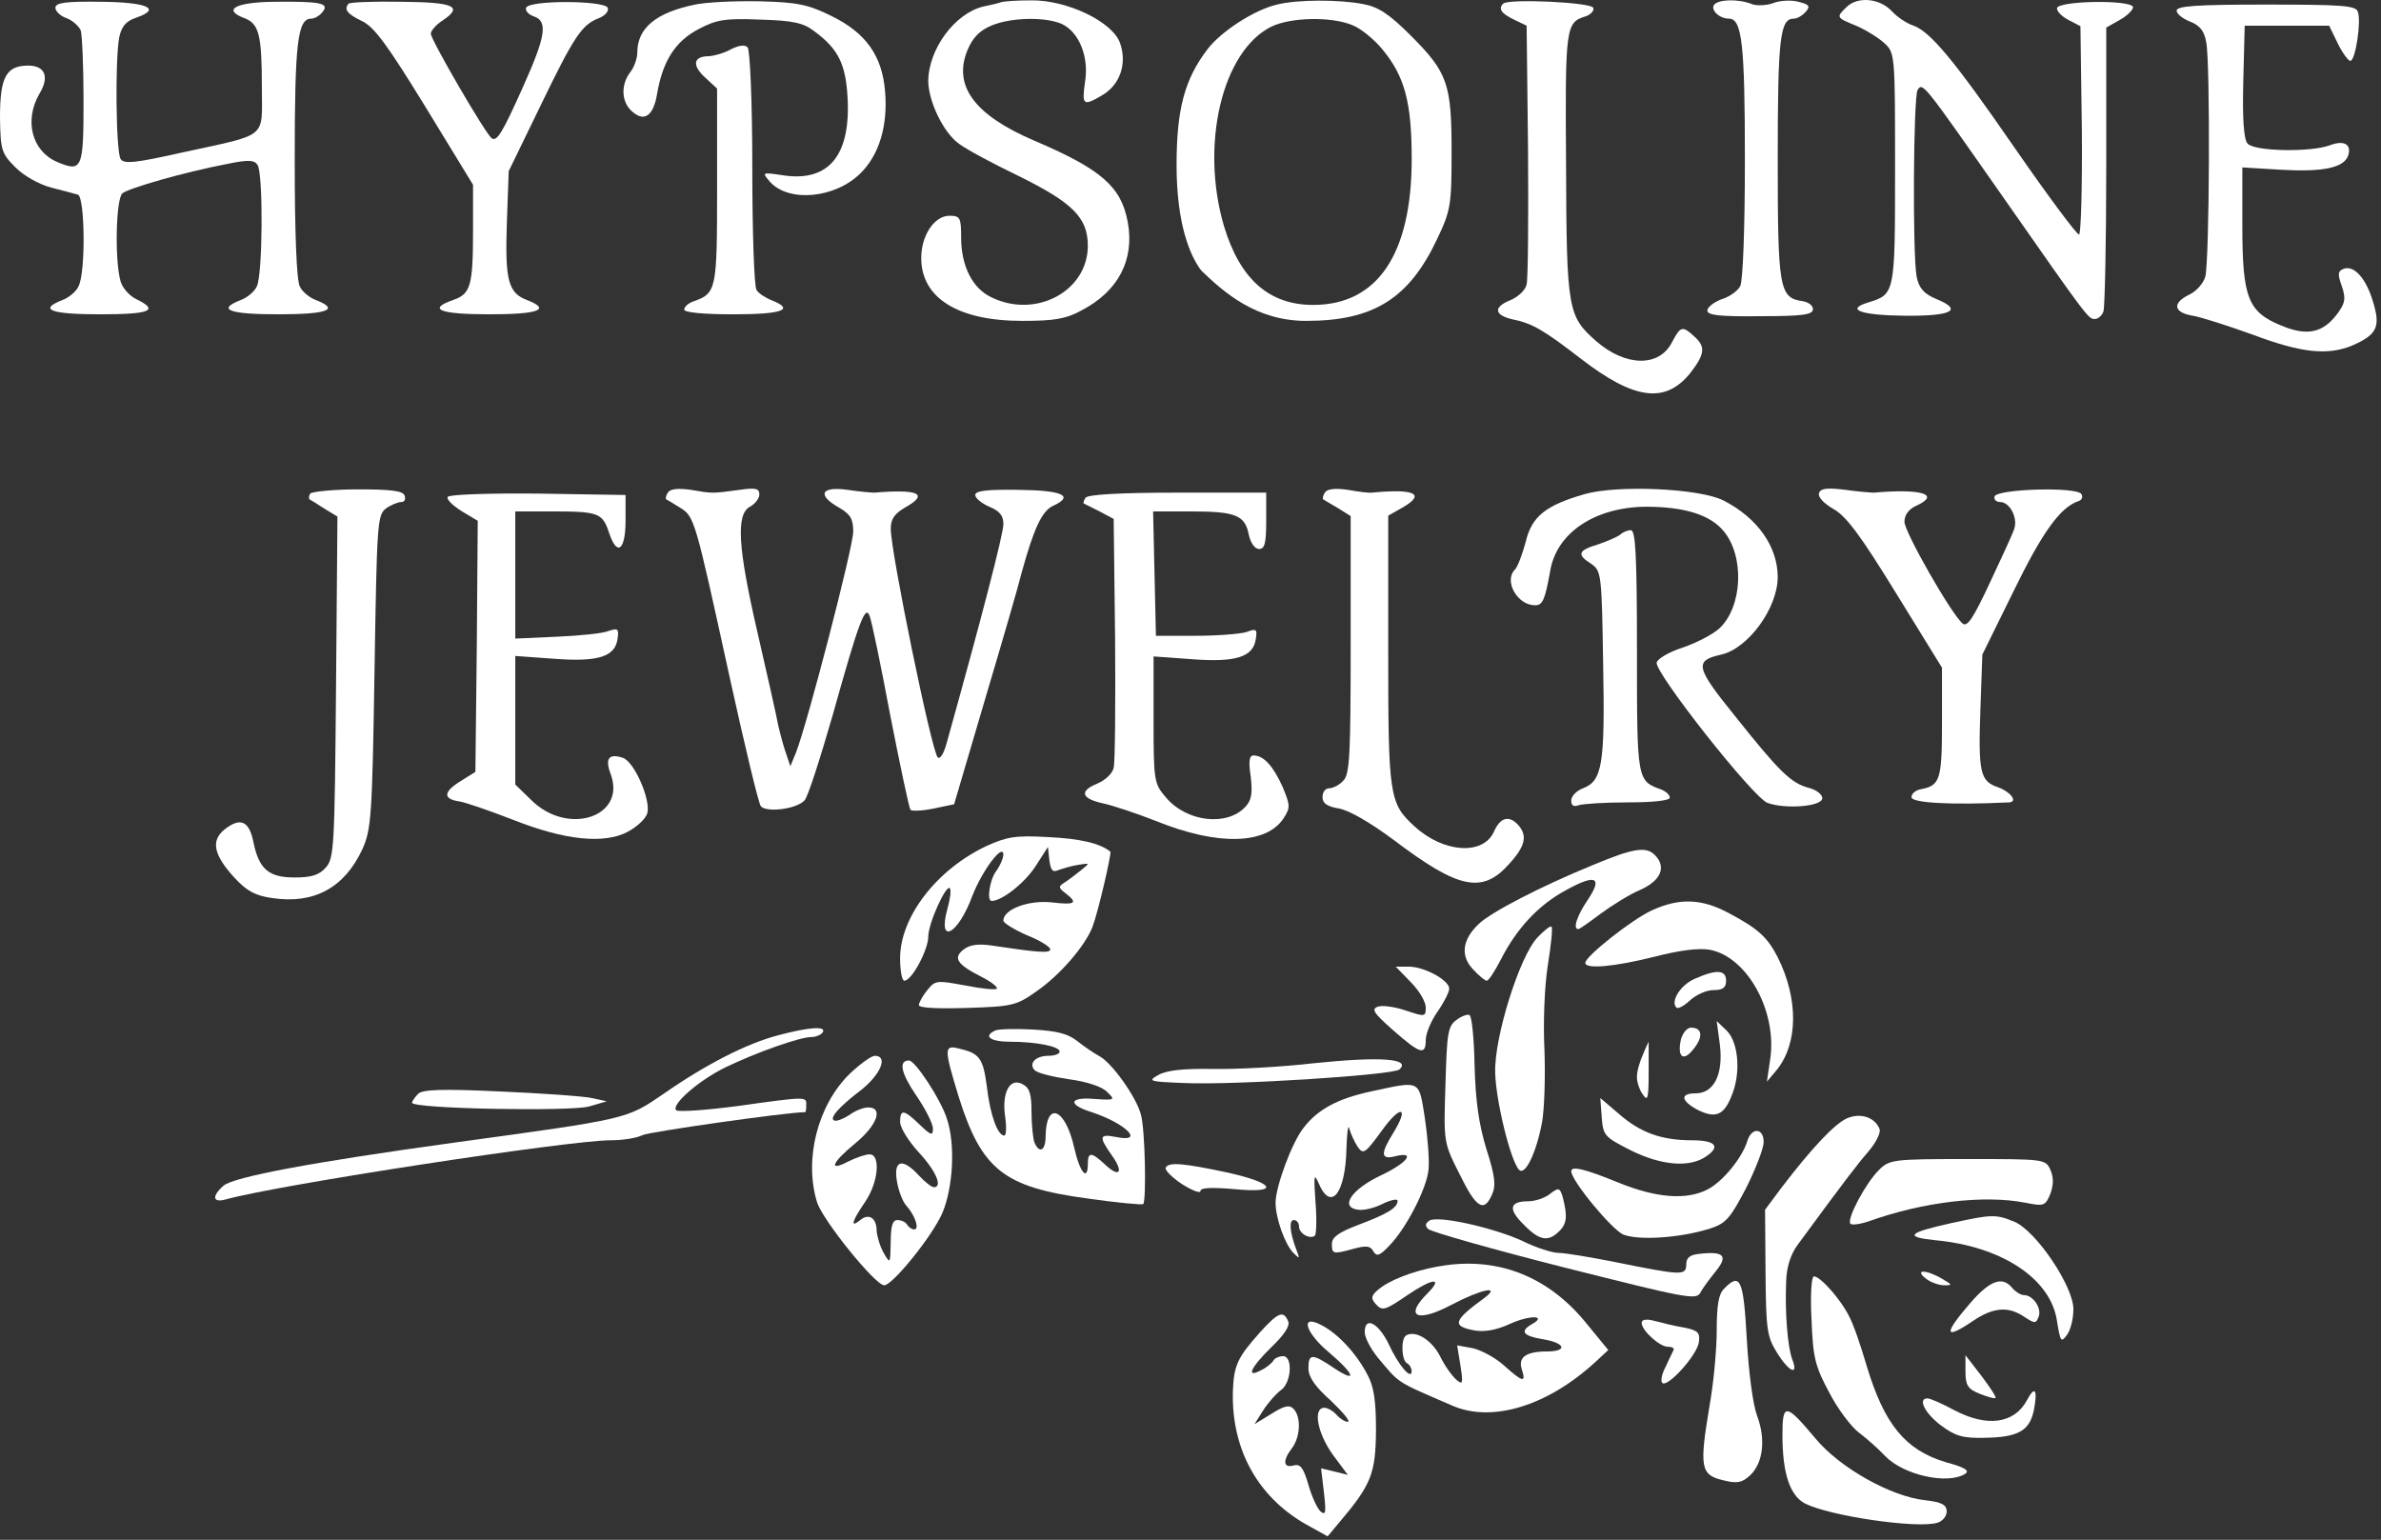 <?xml version="1.0" encoding="UTF-8"?> <svg xmlns="http://www.w3.org/2000/svg" width="351" height="227" viewBox="0 0 351 227" fill="none"><rect x="0" y="0" width="351" height="227" fill="#333333" stroke="none"/><path d="M8.164 1.159C8.164 1.643 8.925 2.404 9.824 2.681C10.723 3.027 11.623 3.857 11.9 4.48C12.107 5.102 12.315 9.807 12.315 14.857C12.315 24.958 12.107 25.442 8.371 23.851C4.704 22.26 3.528 17.763 5.811 13.82C7.333 11.329 6.642 9.669 4.151 9.669C0.899 9.669 0 11.398 0 17.279C0.069 22.122 0.208 22.606 2.283 24.681C3.528 25.927 5.742 27.172 7.541 27.656C9.201 28.071 11 28.556 11.485 28.694C12.522 29.04 12.661 40.248 11.554 42.254C11.208 43.015 10.101 43.914 9.132 44.26C5.604 45.644 7.541 46.336 14.736 46.336C22.139 46.336 23.523 45.782 20.133 44.122C19.095 43.638 18.057 42.462 17.78 41.493C16.881 38.38 17.088 29.248 18.057 28.486C19.026 27.726 27.189 25.373 33.347 24.197C36.667 23.505 37.498 23.575 37.982 24.335C38.812 25.65 38.743 40.663 37.843 42.254C37.498 43.015 36.391 43.914 35.422 44.26C31.894 45.644 33.831 46.336 41.026 46.336C48.221 46.336 50.158 45.644 46.63 44.26C45.661 43.914 44.554 43.015 44.208 42.254C43.724 41.424 43.447 34.436 43.447 23.575C43.447 6.348 43.862 2.75 45.869 2.75C46.353 2.75 47.114 2.335 47.529 1.782C48.636 0.467 47.322 0.19 40.403 0.26C34.661 0.329 32.724 1.436 36.045 2.681C38.189 3.511 38.605 5.102 38.605 12.989C38.605 20.53 39.642 19.7 26.913 22.468C19.856 24.059 18.265 24.197 17.78 23.436C17.088 22.329 16.95 8.838 17.573 5.518C17.919 3.857 18.61 3.096 20.063 2.612C23.868 1.297 21.793 0.329 14.874 0.26C9.617 0.19 8.164 0.398 8.164 1.159Z" fill="white"></path><path d="M51.4 0.536C50.639 1.367 51.193 2.058 53.337 3.096C55.136 3.926 57.073 6.555 62.677 15.688L69.734 27.241V33.814C69.734 42.116 69.388 43.292 66.897 44.191C62.885 45.575 64.753 46.336 72.155 46.336C79.35 46.336 81.288 45.644 77.759 44.26C74.923 43.223 74.438 41.355 74.715 32.983L74.992 25.235L79.696 15.549C84.678 5.241 85.784 3.65 88.275 2.681C89.174 2.335 89.797 1.643 89.59 1.159C89.244 0.052 77.898 -0.017 77.552 1.159C77.413 1.574 77.898 2.128 78.659 2.404C80.803 3.096 80.457 5.31 77.206 12.574C74.023 19.7 73.262 20.876 72.501 20.392C71.671 19.908 63.507 5.863 63.507 4.964C63.507 4.549 64.268 3.65 65.237 3.027C68.35 0.951 66.966 0.329 59.149 0.26C55.067 0.19 51.608 0.329 51.4 0.536Z" fill="white"></path><path d="M102.461 0.675C96.719 1.851 93.952 4.134 93.952 7.732C93.952 8.631 93.467 9.946 92.914 10.637C91.53 12.436 91.6 14.858 92.983 16.241C94.851 18.109 96.304 17.21 96.857 13.889C97.688 8.977 99.556 6.071 103.015 4.272C105.644 2.889 106.889 2.681 112.078 2.889C116.852 3.027 118.443 3.373 119.965 4.549C123.562 7.178 124.669 9.392 124.946 14.373C125.43 22.883 122.179 26.826 115.537 25.858C112.285 25.373 112.285 25.373 113.531 26.826C116.298 29.87 123.078 29.248 126.814 25.581C129.581 22.883 130.896 18.593 130.481 13.543C130.066 8.216 127.644 4.826 122.525 2.335C119.135 0.675 117.613 0.329 111.939 0.191C108.342 0.121 104.053 0.329 102.461 0.675Z" fill="white"></path><path d="M147.566 0.329C147.22 0.467 146.044 0.744 145.006 0.951C140.786 1.92 136.842 7.247 136.842 12.021C136.912 15.065 139.126 19.631 141.409 21.222C142.516 22.052 146.39 24.128 149.987 25.858C158.151 29.87 160.365 32.084 160.365 36.235C160.365 42.877 152.755 47.028 146.182 43.845C143.346 42.531 141.685 39.21 141.685 34.99C141.685 32.084 141.547 31.807 139.956 31.807C137.742 31.807 135.805 34.713 135.805 38.034C135.805 43.914 141.201 47.304 150.679 47.304C155.384 47.304 157.113 47.028 159.396 45.782C164.862 42.946 167.283 38.311 166.246 32.707C165.277 27.518 162.371 24.958 152.478 20.738C143.553 16.933 140.44 12.574 142.654 7.316C143.415 5.517 144.453 4.48 146.113 3.788C149.019 2.543 154.069 2.473 156.491 3.511C159.05 4.687 160.572 8.354 159.95 12.09C159.466 15.549 159.673 15.688 162.51 14.027C165.069 12.505 166.176 9.461 165.139 6.417C164.101 3.234 157.321 -0.017 151.994 0.052C149.918 0.052 147.981 0.19 147.566 0.329Z" fill="white"></path><path d="M188.253 0.675C184.932 1.436 180.02 4.618 178.013 7.247C174.623 11.675 173.447 16.103 173.447 24.335C173.447 33.122 175.468 37.786 177.104 39.902C180.433 43.095 185.139 47.304 192.542 47.304C202.435 47.304 207.693 44.053 211.844 35.267C213.851 31.046 213.989 30.285 213.989 22.468C213.989 12.367 213.435 10.706 207.97 5.241C204.787 2.058 203.196 1.021 200.982 0.605C197.454 -0.086 191.227 -0.086 188.253 0.675ZM199.391 3.719C200.636 4.203 202.643 5.863 203.819 7.316C207.071 11.26 208.108 15.065 208.108 23.436C208.108 37.48 203.058 44.952 193.58 44.952C187.076 44.952 182.787 41.147 180.435 33.329C176.906 21.36 180.158 7.524 187.422 3.926C190.259 2.543 196.278 2.404 199.391 3.719Z" fill="white"></path><path d="M221.593 0.536C220.832 1.297 221.316 1.989 223.184 2.889L225.052 3.788L225.26 22.122C225.329 32.223 225.26 41.147 225.052 41.908C224.914 42.739 223.807 43.776 222.631 44.261C220.071 45.298 220.279 46.474 223.046 47.097C225.813 47.651 227.543 48.619 233.078 52.908C240.895 58.928 245.462 59.55 249.128 55.053C251.342 52.217 251.481 51.11 249.751 49.588C248.021 47.996 247.745 48.066 246.499 50.418C244.631 54.154 239.65 54.085 235.292 50.279C231.141 46.613 230.933 45.783 230.864 24.266C230.725 3.926 230.795 3.304 233.77 2.404C234.531 2.128 235.015 1.574 234.876 1.159C234.6 0.329 222.354 -0.225 221.593 0.536Z" fill="white"></path><path d="M252.66 0.744C252.176 1.505 253.49 2.75 254.874 2.75C256.811 2.75 257.226 6.555 257.226 23.574C257.226 33.537 256.949 41.424 256.534 42.185C256.188 42.877 254.943 43.776 253.767 44.122C252.66 44.537 251.691 45.298 251.691 45.782C251.691 46.474 253.49 46.682 259.44 46.612C265.736 46.612 267.258 46.405 267.258 45.575C267.258 45.021 266.566 44.537 265.736 44.398C262.277 43.914 262.069 42.531 262.069 23.297C262.069 5.586 262.415 2.75 264.421 2.75C264.975 2.75 265.736 2.266 266.22 1.712C266.912 0.882 266.704 0.674 265.113 0.259C264.075 -0.017 262.415 0.052 261.377 0.467C260.409 0.813 258.956 0.882 258.264 0.605C256.188 -0.225 253.213 -0.087 252.66 0.744Z" fill="white"></path><path d="M272.169 1.09C270.647 2.543 270.717 2.612 273.622 3.788C275.075 4.411 276.943 5.587 277.773 6.348C279.365 7.801 279.365 8.078 279.365 24.89C279.365 43.431 279.365 43.362 275.352 44.607C271.962 45.645 274.383 46.475 280.748 46.544C287.805 46.613 289.465 45.714 285.383 44.053C283.585 43.292 282.893 42.462 282.547 40.802C281.924 37.55 282.063 14.304 282.685 13.267C283.446 12.091 283.516 12.229 295.277 29.041C307.937 47.167 307.868 47.028 308.837 47.028C309.252 47.028 309.875 46.544 310.082 45.921C310.29 45.299 310.497 35.682 310.497 24.474V4.065L312.573 2.889C313.68 2.266 314.51 1.367 314.441 1.021C314.026 -0.086 303.233 0.122 303.233 1.229C303.233 1.713 303.994 2.474 304.962 2.958L306.692 3.858L306.9 19.216C306.969 27.726 306.761 34.575 306.485 34.575C306.139 34.575 301.918 28.902 297.076 21.915C288.012 8.77 284.484 4.549 281.924 3.719C281.094 3.443 279.71 2.543 278.88 1.644C277.081 -0.293 273.761 -0.57 272.169 1.09Z" fill="white"></path><path d="M320.873 1.574C320.873 2.058 321.772 2.75 322.81 3.165C324.263 3.719 324.955 4.549 325.232 6.209C325.854 9.184 325.716 38.587 325.093 40.801C324.817 41.77 323.779 42.946 322.741 43.43C320.181 44.675 320.389 46.059 323.225 46.543C324.54 46.751 328.552 48.065 332.219 49.38C339.207 52.009 343.081 52.424 346.679 50.971C350.345 49.38 350.968 48.273 349.861 44.606C348.823 41.009 347.024 39.072 345.502 39.625C344.603 39.971 344.603 40.455 345.226 42.185C345.848 44.053 345.71 44.675 344.603 46.197C342.458 49.103 340.106 49.587 336.301 47.996C331.389 45.99 330.559 43.914 330.559 33.26V24.681L336.301 25.027C342.389 25.373 345.433 24.75 346.125 23.021C346.748 21.291 345.572 20.599 343.427 21.43C340.59 22.467 332.288 22.329 331.32 21.153C330.766 20.53 330.559 17.417 330.697 12.021L330.905 3.788H337.131H343.358L344.603 6.348C345.295 7.8 346.194 8.977 346.471 8.977C347.232 8.977 348.131 3.096 347.578 1.712C347.301 0.813 345.157 0.675 334.018 0.675C323.779 0.675 320.873 0.882 320.873 1.574Z" fill="white"></path><path d="M107.788 7.247C106.819 7.801 105.366 8.216 104.536 8.285C102.184 8.285 101.976 9.599 103.913 11.398L105.712 13.059V27.518C105.712 42.946 105.643 43.223 102.114 44.468C101.423 44.745 100.869 45.229 100.869 45.644C100.869 46.059 103.636 46.336 108.133 46.336C115.329 46.336 117.266 45.644 113.737 44.26C112.838 43.914 111.8 43.223 111.523 42.738C111.178 42.254 110.901 34.16 110.901 24.751C110.901 14.719 110.555 7.316 110.209 6.97C109.794 6.555 108.894 6.694 107.788 7.247Z" fill="white"></path><path d="M45.732 72.764C45.525 73.11 45.525 73.456 45.594 73.594C45.732 73.664 46.77 74.286 47.808 74.978L49.745 76.154L49.537 101.268C49.33 124.929 49.261 126.52 48.015 127.904C47.047 129.011 45.87 129.357 43.449 129.357C39.644 129.357 38.191 128.18 37.361 124.168C36.738 120.985 35.424 120.432 33.072 122.3C31.065 123.96 31.48 126.036 34.594 129.426C36.392 131.363 37.638 132.055 40.197 132.401C46.286 133.3 50.783 130.879 53.411 125.206C54.726 122.3 54.864 120.501 55.21 99.054C55.556 77.261 55.625 75.947 56.871 74.978C57.632 74.425 58.669 74.01 59.154 74.01C59.638 74.01 59.846 73.594 59.638 73.041C59.361 72.349 57.632 72.142 52.72 72.142C49.122 72.142 45.94 72.487 45.732 72.764Z" fill="white"></path><path d="M98.452 72.626C98.175 73.041 98.106 73.456 98.175 73.594C98.314 73.664 99.282 74.217 100.251 74.84C102.396 76.154 102.465 76.569 107.515 99.608C109.729 109.708 111.805 118.356 112.15 118.841C112.911 119.809 117.339 119.325 118.585 118.01C119.069 117.595 120.868 111.922 122.736 105.488C126.679 91.375 127.578 89.091 128.201 90.821C128.478 91.444 129.861 98.085 131.245 105.488C132.698 112.891 134.013 119.117 134.22 119.394C134.497 119.602 136.019 119.532 137.679 119.186L140.654 118.564L145.22 103.067C147.78 94.488 150.202 86.117 150.617 84.387C152.415 77.884 153.592 75.324 155.252 74.563C158.434 73.11 156.636 72.28 150.132 72.211C145.497 72.141 143.767 72.349 143.767 72.972C143.767 73.456 144.736 74.217 145.843 74.701C147.365 75.324 147.918 76.016 147.918 77.261C147.918 78.714 144.667 91.236 139.547 109.57C139.132 111.092 138.579 111.991 138.233 111.645C137.333 110.746 131.314 81.412 131.314 77.953C131.314 76.5 131.868 75.739 133.39 74.84C136.987 72.833 135.535 72.072 128.893 72.626C128.547 72.626 126.748 72.487 124.949 72.211C121.006 71.657 120.383 72.972 123.704 74.84C125.365 75.808 125.78 76.5 125.78 78.368C125.78 80.651 119 106.733 117.339 110.954L116.509 112.96L115.956 111.299C115.61 110.4 115.056 108.394 114.71 106.872C114.434 105.35 113.05 99.261 111.666 93.243C108.76 80.651 108.484 75.808 110.559 74.701C111.32 74.286 111.943 73.456 111.943 72.903C111.943 72.003 111.389 71.865 109.037 72.211C104.955 72.764 105.025 72.764 101.842 72.211C99.905 71.934 98.798 72.072 98.452 72.626Z" fill="white"></path><path d="M195.307 72.626C195.03 73.041 194.961 73.457 195.03 73.595C195.168 73.664 196.137 74.287 197.244 74.909L199.112 76.085V95.111C199.112 111.369 198.974 114.206 198.005 115.105C197.452 115.728 196.483 116.212 195.93 116.212C195.376 116.212 194.961 116.766 194.961 117.527C194.961 118.426 195.653 118.91 197.382 119.187C198.904 119.464 202.018 121.262 205.546 123.891C214.955 131.017 218.483 131.778 222.358 127.489C224.917 124.722 225.263 123.13 223.672 121.47C222.358 120.156 221.112 120.571 220.213 122.646C218.622 126.105 212.81 125.759 208.521 121.816C204.785 118.426 204.647 117.319 204.647 95.803V76.016L206.722 74.84C210.251 72.834 208.59 72.004 202.225 72.626C201.879 72.695 200.219 72.488 198.697 72.211C196.76 71.934 195.653 72.073 195.307 72.626Z" fill="white"></path><path d="M233.631 72.834C227.888 74.494 225.813 76.085 224.913 79.89C224.429 81.689 223.737 83.557 223.322 83.972C221.662 85.633 223.668 89.23 226.297 89.23C227.404 89.23 227.75 88.469 228.511 84.249C229.41 78.576 235.083 74.771 242.624 74.701C248.298 74.701 252.033 75.878 254.04 78.23C257.222 81.966 256.876 89.438 253.486 92.62C252.518 93.519 250.096 94.765 248.09 95.457C246.084 96.079 244.354 97.117 244.216 97.671C243.939 99.193 258.398 117.526 260.543 118.356C263.172 119.325 268.638 118.91 268.638 117.665C268.638 117.111 267.738 116.419 266.631 116.143C264.002 115.451 262.273 113.721 255.769 105.557C249.889 98.293 249.75 97.394 253.763 96.494C257.707 95.595 262.065 89.645 262.065 85.079C262.065 80.582 259.09 76.362 254.109 73.802C250.65 72.003 238.543 71.45 233.631 72.834Z" fill="white"></path><path d="M268.157 72.695C267.949 73.248 268.848 74.217 270.301 75.047C272.169 76.085 274.314 78.99 279.503 87.431L286.283 98.431V106.526C286.283 114.966 286.006 115.796 283.169 116.35C282.408 116.488 281.786 116.972 281.786 117.526C281.786 118.356 287.528 118.702 296.176 118.287C297.491 118.218 296.453 116.765 294.585 116.073C291.887 115.173 291.61 113.928 291.956 104.312L292.233 96.494L296.868 87.085C301.088 78.437 303.717 74.77 306.415 73.871C306.899 73.732 307.107 73.248 306.83 72.833C306.138 71.726 294.446 72.072 294.031 73.179C293.893 73.594 294.239 74.009 294.862 74.009C296.245 74.009 297.491 76.292 296.937 77.953C296.729 78.644 295.069 82.242 293.339 85.909C290.918 91.098 290.019 92.481 289.327 91.928C287.666 90.544 280.748 78.437 280.748 76.915C280.748 75.946 281.371 75.047 282.478 74.563C286.144 72.902 283.308 72.003 276.251 72.626C275.905 72.626 273.968 72.487 272.031 72.21C269.333 71.865 268.364 72.003 268.157 72.695Z" fill="white"></path><path d="M65.999 73.248C65.792 73.594 66.691 74.493 68.006 75.324L70.427 76.777L70.289 95.249L70.081 113.79L67.867 115.174C65.307 116.765 65.307 117.803 67.729 118.148C68.628 118.287 72.226 119.532 75.616 120.847C83.295 123.891 89.037 124.444 92.497 122.645C93.811 121.954 95.126 120.777 95.402 119.947C96.025 118.079 93.534 112.268 91.805 111.714C89.729 111.023 89.176 111.853 90.006 114.067C92.427 120.432 83.641 123.337 78.245 117.872L75.962 115.658V106.18V96.701L81.704 97.117C88.138 97.601 90.698 96.84 91.044 94.142C91.251 92.689 91.113 92.55 89.66 93.035C88.83 93.381 85.371 93.727 82.05 93.865L75.962 94.142V84.802V75.393H81.427C88.207 75.393 88.83 75.6 89.798 78.575C90.975 82.104 92.22 81.135 92.22 76.707V72.972L79.282 72.764C71.949 72.695 66.207 72.902 65.999 73.248Z" fill="white"></path><path d="M160.024 73.387C159.748 73.802 159.678 74.148 159.748 74.217C159.886 74.286 160.993 74.84 162.1 75.393L164.175 76.5L164.383 94.073C164.452 103.759 164.383 112.407 164.175 113.168C164.037 113.998 162.93 115.036 161.754 115.52C159.056 116.627 159.402 117.734 162.584 118.426C163.899 118.702 167.496 119.878 170.471 121.055C179.534 124.721 186.66 124.514 189.22 120.639C190.258 119.048 190.188 118.702 189.082 116.004C187.698 112.96 186.314 111.369 184.792 111.369C184.169 111.369 184.031 112.199 184.377 114.482C184.654 116.904 184.515 117.941 183.616 118.91C180.918 121.885 174.899 121.193 171.855 117.526C170.125 115.52 170.056 115.105 170.056 106.111V96.771L175.798 97.186C182.232 97.67 184.792 96.84 185.138 94.142C185.346 92.758 185.207 92.62 183.754 93.174C182.855 93.45 179.534 93.727 176.283 93.727H170.402L170.194 84.525L169.987 75.393H175.591C182.163 75.393 183.547 75.947 184.1 78.853C184.377 80.098 185 80.928 185.622 80.928C186.453 80.928 186.66 80.029 186.66 76.777V72.626H173.584C165.006 72.626 160.301 72.903 160.024 73.387Z" fill="white"></path><path d="M238.893 78.784C238.478 79.129 237.025 79.752 235.642 80.236C232.597 81.136 232.39 81.758 234.604 83.142C236.057 84.18 236.126 84.595 236.333 97.947C236.61 112.822 236.195 115.105 233.358 116.212C232.39 116.558 231.629 117.388 231.629 118.011C231.629 118.772 231.975 118.979 232.736 118.703C233.358 118.495 236.61 118.287 240 118.287C243.736 118.287 246.157 118.011 246.157 117.596C246.157 117.181 245.604 116.696 244.981 116.419C241.315 115.105 241.315 115.243 241.315 96.01C241.315 81.828 241.107 78.161 240.415 78.161C239.931 78.161 239.239 78.438 238.893 78.784Z" fill="white"></path><path d="M145.421 124.721C138.088 128.181 132.691 135.168 132.691 141.256C132.691 143.124 132.968 144.577 133.314 144.577C134.421 144.577 136.842 140.011 136.842 138.074C136.842 136.137 139.471 130.325 140.025 130.948C140.232 131.155 140.094 132.47 139.679 133.923C138.157 139.388 141.201 137.866 143.346 132.055C144.729 128.457 147.843 124.237 147.912 125.967C147.912 126.52 147.428 127.627 146.874 128.388C145.905 129.633 145.421 132.816 146.182 132.816C147.704 132.816 151.025 130.187 152.616 127.765L154.484 124.86L154.692 126.797C154.899 128.319 155.176 128.665 156.076 128.25C156.698 128.042 158.013 127.627 158.981 127.489C160.711 127.212 160.711 127.212 159.327 128.319C158.566 128.942 157.459 129.772 156.906 130.118C156.006 130.671 156.006 130.879 157.113 131.709C158.981 133.162 158.497 133.438 154.969 133.023C151.579 132.677 147.912 134.061 147.912 135.722C147.912 136.067 149.503 137.036 151.371 137.866C153.308 138.627 154.83 139.596 154.83 139.942C154.83 140.564 153.101 140.426 146.182 139.388C144.314 139.112 143 139.25 142.1 139.942C140.44 141.187 141.063 142.156 144.591 143.954C146.113 144.715 147.151 145.546 146.943 145.753C146.736 145.961 144.66 145.753 142.239 145.269C138.088 144.508 137.88 144.508 136.704 145.961C136.012 146.791 135.459 147.829 135.459 148.175C135.459 148.59 138.226 148.728 142.585 148.59C149.157 148.382 149.849 148.244 152.755 146.168C156.214 143.816 160.019 139.388 161.057 136.621C161.887 134.476 163.893 125.759 163.686 125.552C162.164 124.306 159.12 123.614 154.553 123.407C149.78 123.13 148.465 123.338 145.421 124.721Z" fill="white"></path><path d="M234.74 127.557C227.129 130.671 219.796 134.476 217.997 136.205C215.576 138.488 215.23 140.91 217.167 142.916C217.997 143.816 218.897 144.577 219.173 144.577C219.45 144.577 220.349 143.193 221.249 141.463C223.601 136.828 226.853 133.369 230.865 131.224C235.224 128.803 236.331 129.287 234.048 132.677C232.457 135.029 231.834 136.966 232.664 136.966C232.872 136.966 234.325 135.929 235.985 134.683C237.576 133.507 240.205 131.847 241.866 131.155C244.91 129.771 245.671 127.765 243.941 126.035C242.627 124.721 240.689 125.067 234.74 127.557Z" fill="white"></path><path d="M243.525 134.2C240.62 135.514 233.701 140.98 233.701 141.948C233.701 142.917 238.06 142.502 243.871 141.049C247.607 140.08 250.444 139.734 252.035 140.011C257.57 141.049 261.997 149.074 260.96 156.131L260.475 159.452L261.928 157.722C265.111 153.779 265.111 147.206 262.066 141.118C260.544 138.143 259.161 136.898 254.871 134.615C250.859 132.47 247.607 132.332 243.525 134.2Z" fill="white"></path><path d="M226.642 138.212C224.013 140.979 220.277 152.879 220.416 158.067C220.485 162.218 222.699 171.212 223.944 172.458C224.844 173.357 226.504 169.898 227.334 165.401C227.68 163.394 227.819 158.621 227.68 154.816C227.473 150.872 227.68 145.476 228.164 142.363C228.649 139.388 228.925 136.759 228.718 136.62C228.58 136.413 227.611 137.174 226.642 138.212Z" fill="white"></path><path d="M207.968 144.785C209.213 146.03 210.182 147.691 210.182 148.521C210.182 149.905 210.044 149.905 207.345 149.005C205.754 148.452 203.886 148.175 203.194 148.382C202.087 148.728 202.433 149.282 205.408 151.911C209.352 155.37 210.182 155.647 210.182 153.295C210.182 152.395 210.943 150.527 211.912 149.144C212.88 147.76 213.641 146.238 213.641 145.754C213.641 144.508 209.974 142.502 207.691 142.502H205.754L207.968 144.785Z" fill="white"></path><path d="M249.82 144.3C247.744 145.199 246.222 147.621 247.121 148.52C247.329 148.797 248.228 148.313 249.128 147.482C250.027 146.652 251.549 145.96 252.587 145.96C253.971 145.96 254.455 145.614 254.455 144.577C254.455 142.986 253.071 142.847 249.82 144.3Z" fill="white"></path><path d="M214.677 150.389C213.432 151.288 213.294 152.395 213.086 159.936C212.809 168.377 212.809 168.446 215.162 173.081C217.583 178.063 218.759 178.824 219.935 176.125C220.558 174.811 220.42 173.427 219.105 169.345C217.998 165.679 217.514 162.289 217.376 157.031C217.306 153.087 216.96 149.697 216.615 149.628C216.269 149.49 215.369 149.836 214.677 150.389Z" fill="white"></path><path d="M253.555 154.124C254.039 158.414 252.655 161.181 249.957 161.181C247.605 161.181 247.812 162.288 250.234 163.603C252.863 164.917 254.108 164.433 255.215 161.665C256.668 158.345 256.322 153.779 254.592 151.98L253.07 150.527L253.555 154.124Z" fill="white"></path><path d="M114.775 152.602C110.001 153.848 103.982 156.961 97.825 161.25C92.359 164.986 92.775 164.917 66.969 168.445C46.352 171.282 34.384 173.496 32.931 174.81C31.201 176.332 31.34 177.37 33.277 176.817C40.956 174.672 83.919 168.1 90.007 168.1C91.875 168.1 93.951 167.754 94.712 167.339C95.749 166.854 115.536 164.018 118.719 163.949C118.788 163.949 118.857 163.464 118.857 162.911C118.857 161.665 119.134 161.596 108.756 163.049C104.052 163.672 99.97 163.949 99.693 163.672C98.863 162.911 102.945 159.313 106.888 157.376C111.454 155.162 117.888 152.879 119.618 152.879C120.31 152.879 121.071 152.533 121.278 152.187C121.901 151.219 119.203 151.426 114.775 152.602Z" fill="white"></path><path d="M146.737 151.91C144.869 152.741 145.976 153.571 148.882 153.571C152.756 153.571 156.215 154.263 156.215 155.024C156.215 155.369 155.454 155.646 154.555 155.646C152.618 155.646 151.58 156.822 152.549 157.791C152.964 158.206 155.247 158.76 157.599 159.105C160.228 159.451 162.511 160.212 163.203 160.973C164.448 162.15 164.379 162.219 161.404 162.011C157.599 161.665 157.322 162.841 160.92 163.948C165.97 165.609 168.876 168.514 164.517 167.615C162.027 167.131 161.958 167.546 163.895 170.313C165.693 172.804 165.071 173.703 162.926 171.697C160.92 169.829 160.366 169.76 160.366 171.558C160.366 174.257 159.19 172.873 158.36 169.206C157.045 163.326 154.209 162.219 154.14 167.546C154.14 169.691 153.171 170.106 152.479 168.376C152.272 167.753 152.064 165.747 152.064 163.948C152.064 161.25 151.788 160.351 150.681 159.797C148.813 158.829 147.636 161.181 148.19 164.709C148.398 166.231 148.328 167.407 148.052 167.407C147.083 167.407 145.976 164.433 145.492 160.282C144.938 156.061 144.454 155.3 141.479 154.608C139.127 153.986 139.127 154.47 141.341 161.734C144.731 172.458 147.982 175.018 160.297 176.678C164.656 177.301 168.322 177.647 168.53 177.508C169.014 176.955 168.807 166.37 168.184 164.294C167.492 161.665 163.895 156.684 162.096 155.715C161.335 155.3 159.882 154.332 158.844 153.502C157.461 152.395 155.869 151.979 152.272 151.772C149.712 151.634 147.152 151.703 146.737 151.91Z" fill="white"></path><path d="M247.816 153.156C247.194 155.854 248.162 156.615 249.684 154.609C251.137 152.81 250.93 151.495 249.269 151.495C248.716 151.495 248.093 152.256 247.816 153.156Z" fill="white"></path><path d="M242.21 155.439C241.726 156.477 241.311 157.93 241.311 158.76C241.311 159.59 241.726 160.766 242.21 161.389C242.902 162.427 243.04 161.873 243.04 158.068C243.04 155.578 243.04 153.571 243.04 153.571C243.04 153.571 242.625 154.401 242.21 155.439Z" fill="white"></path><path d="M125.288 158.275C120.514 162.911 118.508 170.936 120.445 177.232C121.275 179.861 128.955 189.408 130.338 189.477C131.514 189.546 137.464 182.213 138.917 178.823C140.508 175.087 140.854 168.722 139.609 164.986C138.71 162.081 134.904 156.338 134.005 156.338C132.414 156.338 132.829 158.206 135.043 161.458C136.426 163.464 137.533 165.678 137.533 166.37C137.533 167.477 137.257 167.408 135.596 165.816C133.244 163.533 132.691 163.464 132.691 165.401C132.691 166.232 133.936 168.238 135.458 169.898C138.018 172.666 138.986 175.018 137.672 175.018C137.326 175.018 136.357 174.257 135.458 173.288C133.036 170.659 131.722 171.005 132.206 174.049C132.414 175.433 133.036 177.093 133.59 177.716C134.904 179.169 135.596 181.244 134.766 181.244C134.42 181.244 133.936 180.899 133.728 180.553C133.521 180.137 132.829 179.861 132.275 179.861C131.584 179.861 131.307 180.76 131.307 183.112C131.238 186.364 131.238 186.364 130.269 184.704C129.716 183.735 129.301 182.282 129.231 181.452C129.231 179.515 128.055 178.823 126.81 179.861C125.288 181.106 125.565 180.068 127.502 177.232C129.508 174.326 129.854 170.175 128.194 170.175C127.571 170.175 126.187 170.659 125.08 171.213C122.036 172.804 122.59 171.42 126.118 168.515C129.301 165.886 130.269 163.257 127.986 163.257C127.294 163.257 126.049 163.741 125.219 164.364C124.389 164.917 123.351 165.332 123.005 165.194C122.175 164.917 123.558 163.257 127.017 160.628C129.854 158.345 130.961 155.646 128.955 155.646C128.47 155.646 126.81 156.823 125.288 158.275Z" fill="white"></path><path d="M193.578 156.753C188.804 157.307 182.163 157.653 178.703 157.583C174.414 157.514 171.923 157.791 170.747 158.483C169.156 159.382 169.364 159.451 174.552 159.659C181.747 160.005 205.477 158.483 206.308 157.653C208.037 156.061 203.54 155.715 193.578 156.753Z" fill="white"></path><path d="M202.085 160.905C197.242 161.942 194.268 163.534 192.192 166.232C190.462 168.376 188.041 174.949 188.041 177.301C188.041 179.584 189.425 183.458 190.67 184.704C191.569 185.603 191.639 185.603 191.154 184.358C190.117 181.66 189.978 179.861 190.739 179.861C191.154 179.861 191.5 180.276 191.5 180.829C191.5 181.867 193.161 182.767 193.852 182.144C194.06 181.867 194.129 179.653 193.922 177.163C193.645 173.219 193.714 172.873 194.406 174.465C196.205 178.685 198.349 175.917 198.488 169.345C198.557 166.924 198.764 165.609 198.903 166.37C199.11 167.131 199.664 168.307 200.148 169.068C200.978 170.244 201.255 170.037 203.677 166.716C206.444 162.842 207.828 163.049 205.406 166.993C203.469 170.106 203.538 171.005 205.683 170.452C208.796 169.691 207.482 171.421 203.538 173.288C199.18 175.364 197.45 177.993 200.217 178.339C201.048 178.477 202.708 178.062 203.884 177.439C205.06 176.886 206.029 176.678 206.029 177.024C206.029 178.062 204.507 178.962 200.287 180.553C197.381 181.66 196.343 182.352 196.343 183.389C196.343 184.911 196.551 184.911 199.595 184.081C201.393 183.597 202.016 183.666 202.431 184.427C202.916 185.257 203.331 185.188 204.714 183.735C207.205 181.245 210.318 175.295 210.595 172.389C210.733 171.005 210.457 167.546 210.041 164.779C209.142 159.106 209.488 159.313 202.085 160.905Z" fill="white"></path><path d="M61.644 161.251C61.159 161.735 60.744 162.357 60.744 162.565C60.744 163.464 84.128 163.879 86.826 163.118L89.455 162.357L87.242 161.873C85.996 161.596 79.977 161.181 73.751 160.905C65.034 160.489 62.266 160.628 61.644 161.251Z" fill="white"></path><path d="M236.122 164.709C236.329 167.408 236.537 167.615 240.342 169.552C244.908 171.835 249.128 172.181 251.55 170.452C253.694 168.999 252.864 168.1 249.405 168.1C244.977 168.1 241.864 166.993 238.751 164.294L235.914 161.873L236.122 164.709Z" fill="white"></path><path d="M272.308 164.848C270.44 165.678 267.12 169.207 262.623 175.087L260.201 178.339L260.27 187.54C260.34 195.981 260.478 197.019 261.931 199.371C263.73 202.277 265.182 202.899 264.214 200.409C263.522 198.541 263.107 193.559 263.314 188.786C263.384 186.71 264.006 184.842 265.044 183.459C272.101 173.842 273.761 171.697 275.491 169.691C276.529 168.446 277.29 166.993 277.082 166.439C276.39 164.71 274.315 164.018 272.308 164.848Z" fill="white"></path><path d="M257.573 168.238C256.812 170.728 253.906 174.257 251.692 175.364C248.579 176.955 244.151 176.609 238.547 174.326C233.635 172.32 231.629 171.835 231.629 172.665C231.629 174.049 237.579 181.244 239.308 182.005C241.661 182.905 247.749 182.49 252.107 181.106C254.46 180.345 255.082 179.584 257.434 175.087C258.818 172.32 259.994 169.275 259.994 168.376C259.994 166.231 258.195 166.162 257.573 168.238Z" fill="white"></path><path d="M276.942 172.527C275.005 174.464 272.168 179.791 272.791 180.414C272.998 180.621 274.174 180.483 275.42 180.068C283.514 177.162 292.508 176.124 298.527 177.3C301.364 177.854 301.502 177.785 302.263 175.986C302.747 174.602 302.747 173.564 302.263 172.458C301.571 170.866 301.294 170.866 290.087 170.866C278.948 170.866 278.533 170.936 276.942 172.527Z" fill="white"></path><path d="M171.851 172.112C171.644 172.458 172.751 173.565 174.203 174.533C175.726 175.502 176.971 175.986 176.971 175.571C176.971 175.087 178.562 175.018 181.883 175.294C188.801 175.986 188.04 174.395 180.707 172.804C174.48 171.489 172.336 171.282 171.851 172.112Z" fill="white"></path><path d="M228.519 175.986C227.758 176.609 226.305 177.093 225.267 177.093C222.5 177.093 222.292 178.269 224.645 180.552C226.928 182.905 228.242 183.112 229.833 181.521C231.009 180.414 231.079 179.238 230.387 176.54C229.972 175.087 229.764 175.018 228.519 175.986Z" fill="white"></path><path d="M210.736 179.93C210.114 180.345 210.044 180.691 210.529 181.175C210.944 181.59 219.938 184.15 230.592 186.848C248.441 191.345 250.033 191.691 250.655 190.584C251.001 189.892 252.108 188.439 252.938 187.401C254.806 185.118 254.114 184.426 250.517 184.842C249.133 184.98 248.58 185.395 248.58 186.433C248.58 188.093 247.819 188.024 237.926 186.018C234.397 185.326 230.73 184.703 229.762 184.703C228.862 184.703 226.441 183.942 224.504 182.974C220.145 180.967 212.051 179.169 210.736 179.93Z" fill="white"></path><path d="M287.805 180.275C281.232 181.728 280.61 182.351 285.314 182.835C295.069 183.735 302.334 188.508 303.233 194.735C303.717 197.779 303.856 197.986 304.686 196.81C305.239 196.119 305.654 194.389 305.654 193.005C305.654 189.615 300.189 181.521 297.006 180.137C294.239 178.961 293.547 179.03 287.805 180.275Z" fill="white"></path><path d="M213.289 186.502C209.553 186.987 205.748 188.301 203.741 189.685C202.219 190.792 202.012 191.276 202.634 192.037C203.741 193.351 204.018 193.282 207.477 190.93C211.144 188.439 212.805 188.232 210.521 190.584C206.924 194.112 208.861 195.081 214.05 192.314C218.27 190.1 221.383 189.408 218.823 191.345C214.257 194.666 213.981 195.496 217.301 196.119C218.754 196.395 220.553 196.119 222.629 195.15C225.534 193.836 228.163 193.905 225.811 195.219C224.012 196.257 224.497 196.949 227.471 197.433C230.792 197.987 231.138 199.232 228.025 199.232C224.912 199.232 223.736 200.131 224.358 201.93C224.981 203.867 224.497 203.798 221.729 201.308C220.415 200.131 218.339 199.024 217.094 198.748L214.811 198.333L215.295 201.308C215.71 204.006 215.641 204.213 214.672 203.383C214.05 202.83 212.943 201.308 212.251 199.855C211.006 197.502 208.653 196.05 207.27 196.88C206.509 197.364 206.578 200.477 207.408 200.962C207.823 201.169 208.1 201.723 208.1 202.138C208.1 203.521 206.163 201.308 204.71 198.125C203.188 195.012 201.182 193.974 201.182 196.395C201.182 197.157 202.012 198.748 203.05 200.062C206.44 204.075 205.54 203.521 214.188 207.257C220 209.748 228.163 207.257 235.22 200.754L237.088 199.024L233.629 194.804C228.232 188.301 221.176 185.464 213.289 186.502Z" fill="white"></path><path d="M283.931 188.508C284.623 189.062 285.868 189.477 286.629 189.477C287.874 189.477 287.805 189.408 286.283 188.508C283.931 187.125 282.132 187.125 283.931 188.508Z" fill="white"></path><path d="M267.05 194.527C267.257 200.2 267.603 201.446 269.679 205.32C270.924 207.741 272.93 210.37 274.037 211.201C275.144 212.031 276.874 213.553 277.911 214.66C280.679 217.496 287.113 218.88 289.673 217.289C290.434 216.804 289.673 216.32 286.836 215.559C280.886 213.76 277.773 210.024 275.144 201.238C274.314 198.402 273.207 195.15 272.584 194.043C271.408 191.622 268.364 188.162 267.396 188.162C267.05 188.162 266.842 190.861 267.05 194.527Z" fill="white"></path><path d="M254.18 189.962C253.35 190.723 253.073 192.452 253.073 196.188C253.073 199.025 252.589 204.144 251.966 207.534C250.514 216.252 250.721 217.428 253.904 218.189C256.048 218.742 256.74 218.604 257.916 217.566C259.923 215.767 260.338 212.17 259.023 208.711C258.4 207.05 257.778 202.276 257.501 197.295C257.017 188.578 256.533 187.54 254.18 189.962Z" fill="white"></path><path d="M290.501 192.037C286.488 196.672 286.557 197.641 290.847 194.735C293.822 192.728 296.036 192.521 298.388 194.112C299.979 195.15 300.117 195.15 300.532 194.112C301.017 192.867 299.702 190.93 298.388 190.93C297.904 190.93 297.142 190.445 296.658 189.892C295.205 188.093 293.407 188.716 290.501 192.037Z" fill="white"></path><path d="M185.757 196.396C182.436 200.131 181.882 201.238 181.744 205.182C181.536 213.899 185.618 221.094 193.228 225.107L195.719 226.49L197.449 224.415C202.153 218.88 202.776 217.22 202.845 210.993C202.845 206.566 202.568 204.49 201.6 202.691C200.008 199.578 197.241 196.603 194.82 195.358C191.568 193.628 192.398 196.465 195.996 199.44C199.732 202.622 200.147 204.006 196.618 201.654C193.436 199.509 192.882 199.509 192.882 201.723C192.882 202.968 193.851 204.421 196.203 206.496C198.002 208.226 199.109 209.54 198.694 209.61C198.279 209.61 197.518 209.125 197.033 208.572C196.549 208.018 195.719 207.534 195.235 207.534C193.505 207.534 194.197 211.27 196.48 214.453L198.694 217.427L196.757 216.943L194.75 216.459L195.166 219.987C195.511 222.962 195.442 223.446 194.681 222.824C194.197 222.409 193.367 220.61 192.882 218.88C192.121 216.32 191.706 215.767 190.669 216.044C189.147 216.459 189.077 215.283 190.461 213.484C191.706 211.824 191.845 208.849 190.669 207.673C190.046 207.05 189.285 207.257 187.417 208.434L184.926 209.956L186.241 207.88C187.002 206.704 188.178 205.389 188.87 204.905C190.392 203.798 190.599 199.924 189.147 199.924C188.593 199.924 187.901 200.201 187.694 200.616C187.486 200.962 186.656 201.654 185.895 201.999C183.612 203.245 184.373 201.584 187.417 198.609C189.285 196.811 190.184 195.496 189.908 194.804C189.216 193.144 188.455 193.421 185.757 196.396Z" fill="white"></path><path d="M242.004 195.012C242.004 196.119 244.633 198.54 245.878 198.54C246.501 198.54 246.847 198.748 246.708 199.025C246.57 199.371 246.017 200.408 245.532 201.515C244.979 202.553 244.771 203.591 245.048 203.868C245.809 204.629 250.237 199.717 250.444 197.849C250.652 196.465 250.306 196.119 248.23 195.704C246.916 195.496 244.979 195.012 243.941 194.735C242.696 194.389 242.004 194.528 242.004 195.012Z" fill="white"></path><path d="M289.744 202.208C289.744 204.214 290.09 204.767 291.82 205.459C292.996 205.943 294.034 206.22 294.172 206.082C294.31 205.943 293.342 204.491 292.096 202.83L289.744 199.786V202.208Z" fill="white"></path><path d="M298.804 206.427C296.936 209.886 292.923 210.44 288.081 207.88C286.282 206.911 284.552 206.15 284.137 206.15C282.684 206.15 283.722 208.295 286.074 210.094C288.219 211.685 289.257 212.031 292.508 211.962C297.559 211.893 299.219 210.924 299.842 207.811C300.395 204.836 299.98 204.213 298.804 206.427Z" fill="white"></path><path d="M262.762 211.547C262.762 217.22 263.869 220.471 266.083 221.647C269.818 223.515 282.687 225.383 285.592 224.484C286.353 224.276 286.976 223.515 286.976 222.824C286.976 221.855 286.284 221.44 283.794 221.163C278.743 220.61 271.202 216.389 267.605 212.031C263.246 206.842 262.762 206.773 262.762 211.547Z" fill="white"></path></svg> 